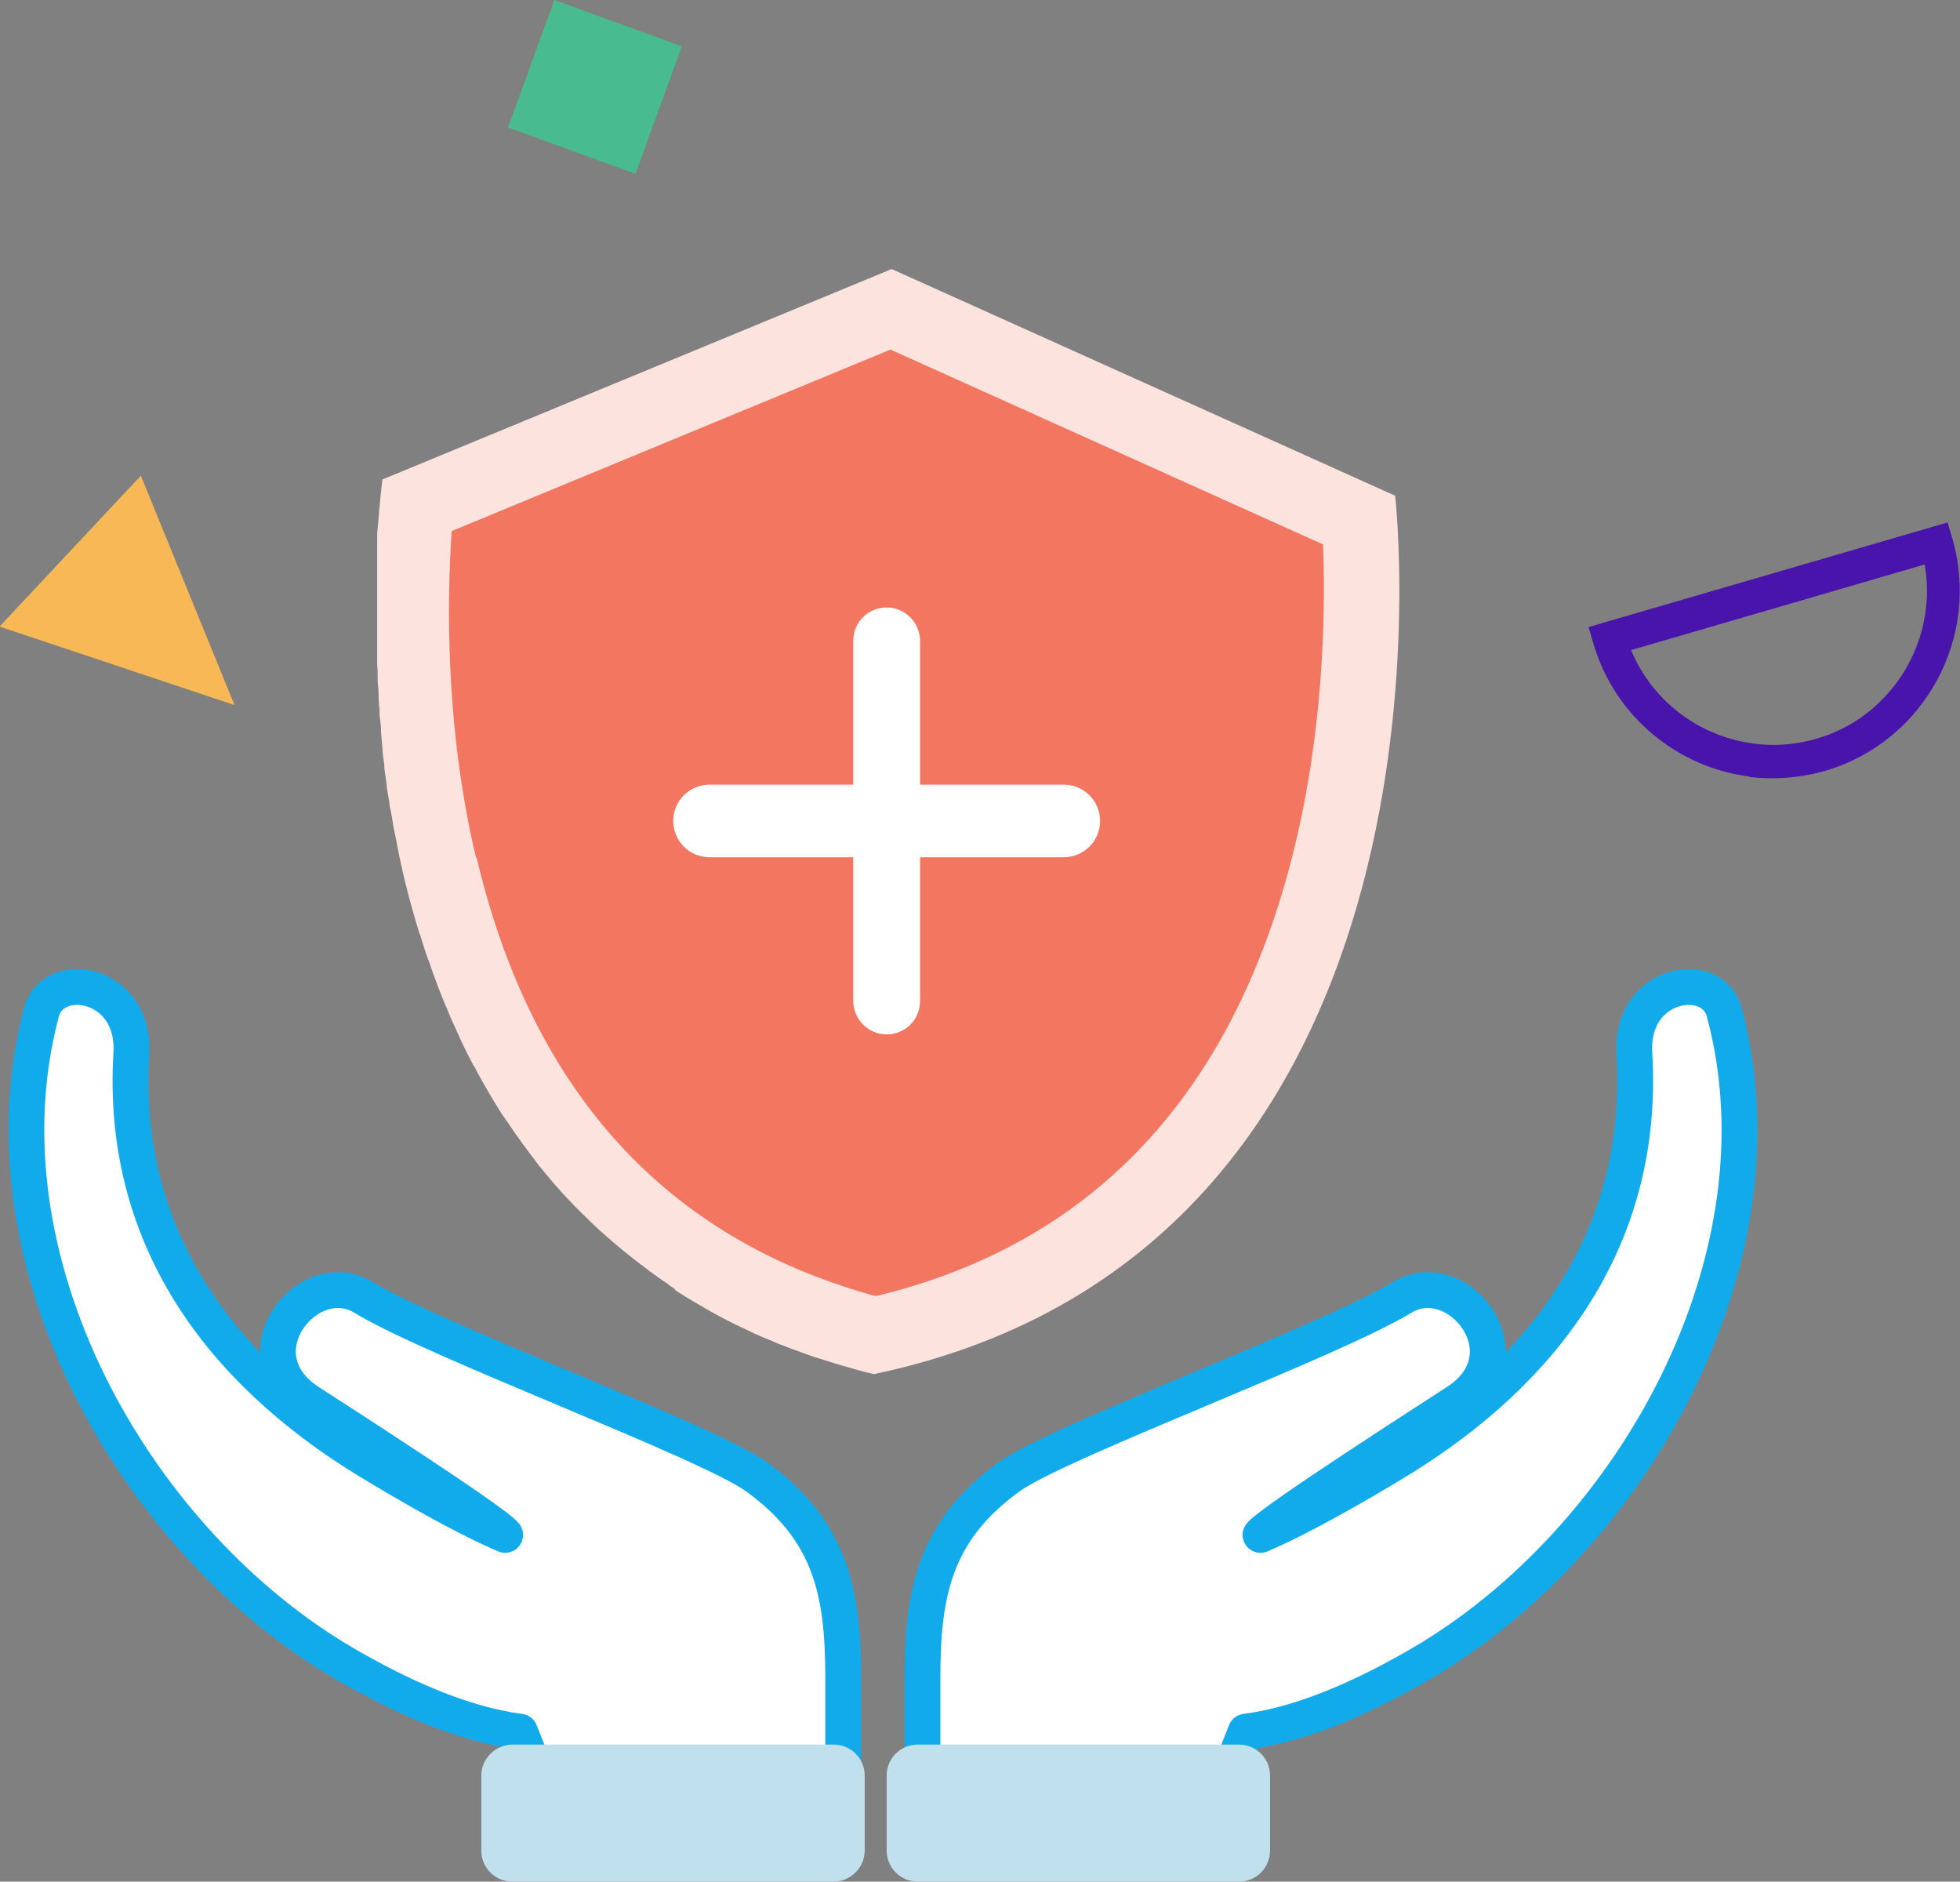 <?xml version="1.0" encoding="UTF-8"?>
<svg id="Layer_1" data-name="Layer 1" xmlns="http://www.w3.org/2000/svg" viewBox="0 0 41.05 39.4">
  <rect x="0" y="0" width="41.05" height="39.4" fill="#808080" stroke="none"/>
  <defs>
    <style>
      .cls-1 {
        stroke: #11abec;
        stroke-linecap: round;
        stroke-linejoin: round;
        stroke-width: .75px;
      }

      .cls-1, .cls-2 {
        fill: #fff;
      }

      .cls-3 {
        fill: #f9b856;
      }

      .cls-4 {
        fill: #4914ac;
      }

      .cls-5 {
        fill: #c0e0ed;
      }

      .cls-6 {
        fill: #f37661;
      }

      .cls-7 {
        fill: #fde3de;
      }

      .cls-8 {
        fill: #48bc8e;
      }
    </style>
  </defs>
  <g>
    <path class="cls-7" d="M14.12,26.98s-.1-.06-.14-.1c-.11-.07-.22-.15-.33-.23-.03-.02-.06-.04-.08-.06-.02-.01-.03-.03-.05-.04-.33-.24-.64-.5-.93-.76-.04-.03-.07-.07-.11-.1-.11-.11-.22-.21-.33-.32-.03-.03-.07-.07-.1-.1-.13-.14-.27-.28-.39-.42,0,0-.01-.01-.02-.02-.12-.14-.23-.28-.35-.42-.03-.04-.06-.08-.09-.12-.09-.12-.18-.24-.27-.36-.02-.03-.05-.07-.07-.1-.11-.15-.21-.31-.32-.46-.01-.02-.03-.04-.04-.06-.09-.14-.17-.27-.25-.41-.02-.04-.05-.08-.07-.12-.08-.14-.16-.28-.23-.42-.01-.02-.02-.04-.04-.06-.09-.17-.17-.33-.25-.5-.01-.02-.02-.05-.03-.07-.07-.15-.13-.29-.2-.44-.01-.03-.03-.07-.04-.1-.15-.34-.28-.69-.4-1.04,0-.02-.01-.03-.02-.05-.06-.16-.11-.33-.16-.49,0-.02-.01-.03-.02-.05-.2-.64-.36-1.27-.48-1.9,0,0,0,0,0-.01-.03-.13-.05-.26-.08-.39,0,0,0-.02,0-.02-.02-.12-.04-.25-.07-.37,0-.01,0-.02,0-.03-.02-.12-.04-.24-.06-.36,0-.01,0-.03,0-.04-.02-.12-.03-.23-.05-.35,0-.02,0-.03,0-.05-.01-.11-.03-.22-.04-.33,0-.02,0-.03,0-.05-.01-.11-.02-.22-.03-.32,0-.02,0-.04,0-.06,0-.1-.02-.2-.03-.31,0-.02,0-.04,0-.06,0-.1-.02-.2-.02-.29,0-.02,0-.05,0-.07,0-.09-.01-.18-.02-.28,0-.03,0-.05,0-.08,0-.09,0-.17-.01-.26,0-.03,0-.06,0-.08,0-.08,0-.17,0-.25,0-.03,0-.06,0-.09,0-.08,0-.15,0-.23,0-.03,0-.07,0-.1,0-.07,0-.14,0-.21,0-.03,0-.07,0-.1,0-.06,0-.13,0-.19,0-.04,0-.07,0-.11,0-.06,0-.11,0-.17,0-.04,0-.08,0-.12,0-.05,0-.1,0-.15,0-.04,0-.08,0-.12,0-.04,0-.08,0-.13,0-.05,0-.09,0-.13,0-.03,0-.07,0-.1,0-.05,0-.1,0-.14,0-.03,0-.05,0-.07,0-.05,0-.11,0-.16,0-.01,0-.03,0-.04,0-.06,0-.12.01-.17,0,0,0,0,0,0,.05-.65.1-1.03.1-1.03l10.65-4.4h0s0,0,0,0h.03s10.53,4.74,10.53,4.74c0,0,1.8,15.7-10.9,18.39,0,0-.02,0-.03,0,0,0,0,0,0,0h0s0,0,0,0c-.22-.05-.43-.11-.63-.17-.07-.02-.14-.04-.2-.06-.14-.04-.28-.09-.42-.13-.07-.03-.15-.05-.22-.08-.13-.05-.26-.09-.38-.14-.07-.03-.14-.05-.2-.08-.14-.06-.27-.11-.4-.17-.05-.02-.1-.05-.15-.07-.37-.17-.72-.35-1.05-.55-.04-.02-.08-.05-.12-.07-.12-.07-.25-.15-.37-.23Z"/>
    <path class="cls-6" d="M9.97,17.96c-.67-2.82-.6-5.51-.51-6.84l9.19-3.8,9.06,4.08c.05,1.33.04,4.02-.72,6.82-1.32,4.86-4.23,7.86-8.65,8.92-4.39-1.2-7.2-4.28-8.36-9.19Z"/>
  </g>
  <path class="cls-2" d="M22.28,16.43h-3.01v-3.01c0-.38-.31-.7-.7-.7s-.7.31-.7.7v3.01h-3.01c-.42,0-.76.34-.76.76s.34.76.76.76h3.01v3.01c0,.38.31.7.7.7s.7-.31.7-.7v-3.01h3.01c.42,0,.76-.34.76-.76s-.34-.76-.76-.76Z"/>
  <path class="cls-1" d="M25.86,36.84s.2-.5.23-.58c1.25-.16,2.56-.78,3.65-1.41,4.46-2.59,7.76-8.5,6.37-13.66-.24-.91-1.97-.64-1.88.87.23,3.83-1.85,6.62-4.93,8.51-.82.5-2.03,1.2-2.9,1.57.23-.29,3.55-2.42,4.12-2.79,1.52-1,0-2.89-1.16-2.18-1.49.91-7.19,3.01-8.22,3.75-1.58,1.14-1.82,2.46-1.82,4.22v1.7"/>
  <path class="cls-5" d="M19.38,36.53h6.56s0,0,0,0c.36,0,.66.28.66.65v1.57c0,.36-.29.65-.65.65h-6.73c-.36,0-.65-.29-.65-.65,0-.52,0-1.05,0-1.57,0-.36.29-.65.65-.65h.15Z"/>
  <path class="cls-1" d="M11.12,36.84s-.2-.5-.23-.58c-1.25-.16-2.56-.78-3.65-1.41C2.79,32.26-.51,26.36.87,21.19c.24-.91,1.97-.64,1.88.87-.23,3.83,1.85,6.62,4.93,8.51.82.5,2.03,1.2,2.9,1.57-.23-.29-3.55-2.42-4.12-2.79-1.52-1,0-2.89,1.16-2.18,1.49.91,7.19,3.01,8.22,3.75,1.58,1.14,1.82,2.46,1.82,4.22v1.7"/>
  <path class="cls-5" d="M17.46,36.53c.36,0,.65.29.65.65,0,.52,0,1.05,0,1.57,0,.36-.3.65-.65.65h-6.73c-.36,0-.65-.29-.65-.65v-1.57c0-.36.3-.65.66-.65,0,0,0,0,0,0h6.56s.15,0,.15,0Z"/>
  <g>
    <path class="cls-3" d="M4.91,14.76l-1.96-4.8-2.96,3.16,4.91,1.64Z"/>
    <path class="cls-8" d="M14.28.97l-2.67-.97-.97,2.67,2.67.97.97-2.67Z"/>
    <path class="cls-4" d="M36.64,16.26c-1.5-.19-2.82-1.25-3.27-2.79l-.1-.34,7.52-2.19.1.34c.6,2.07-.59,4.25-2.66,4.86-.53.15-1.07.19-1.59.13ZM34.16,13.61c.62,1.5,2.29,2.32,3.88,1.86,1.59-.46,2.55-2.06,2.27-3.65l-6.14,1.79Z"/>
  </g>
</svg>